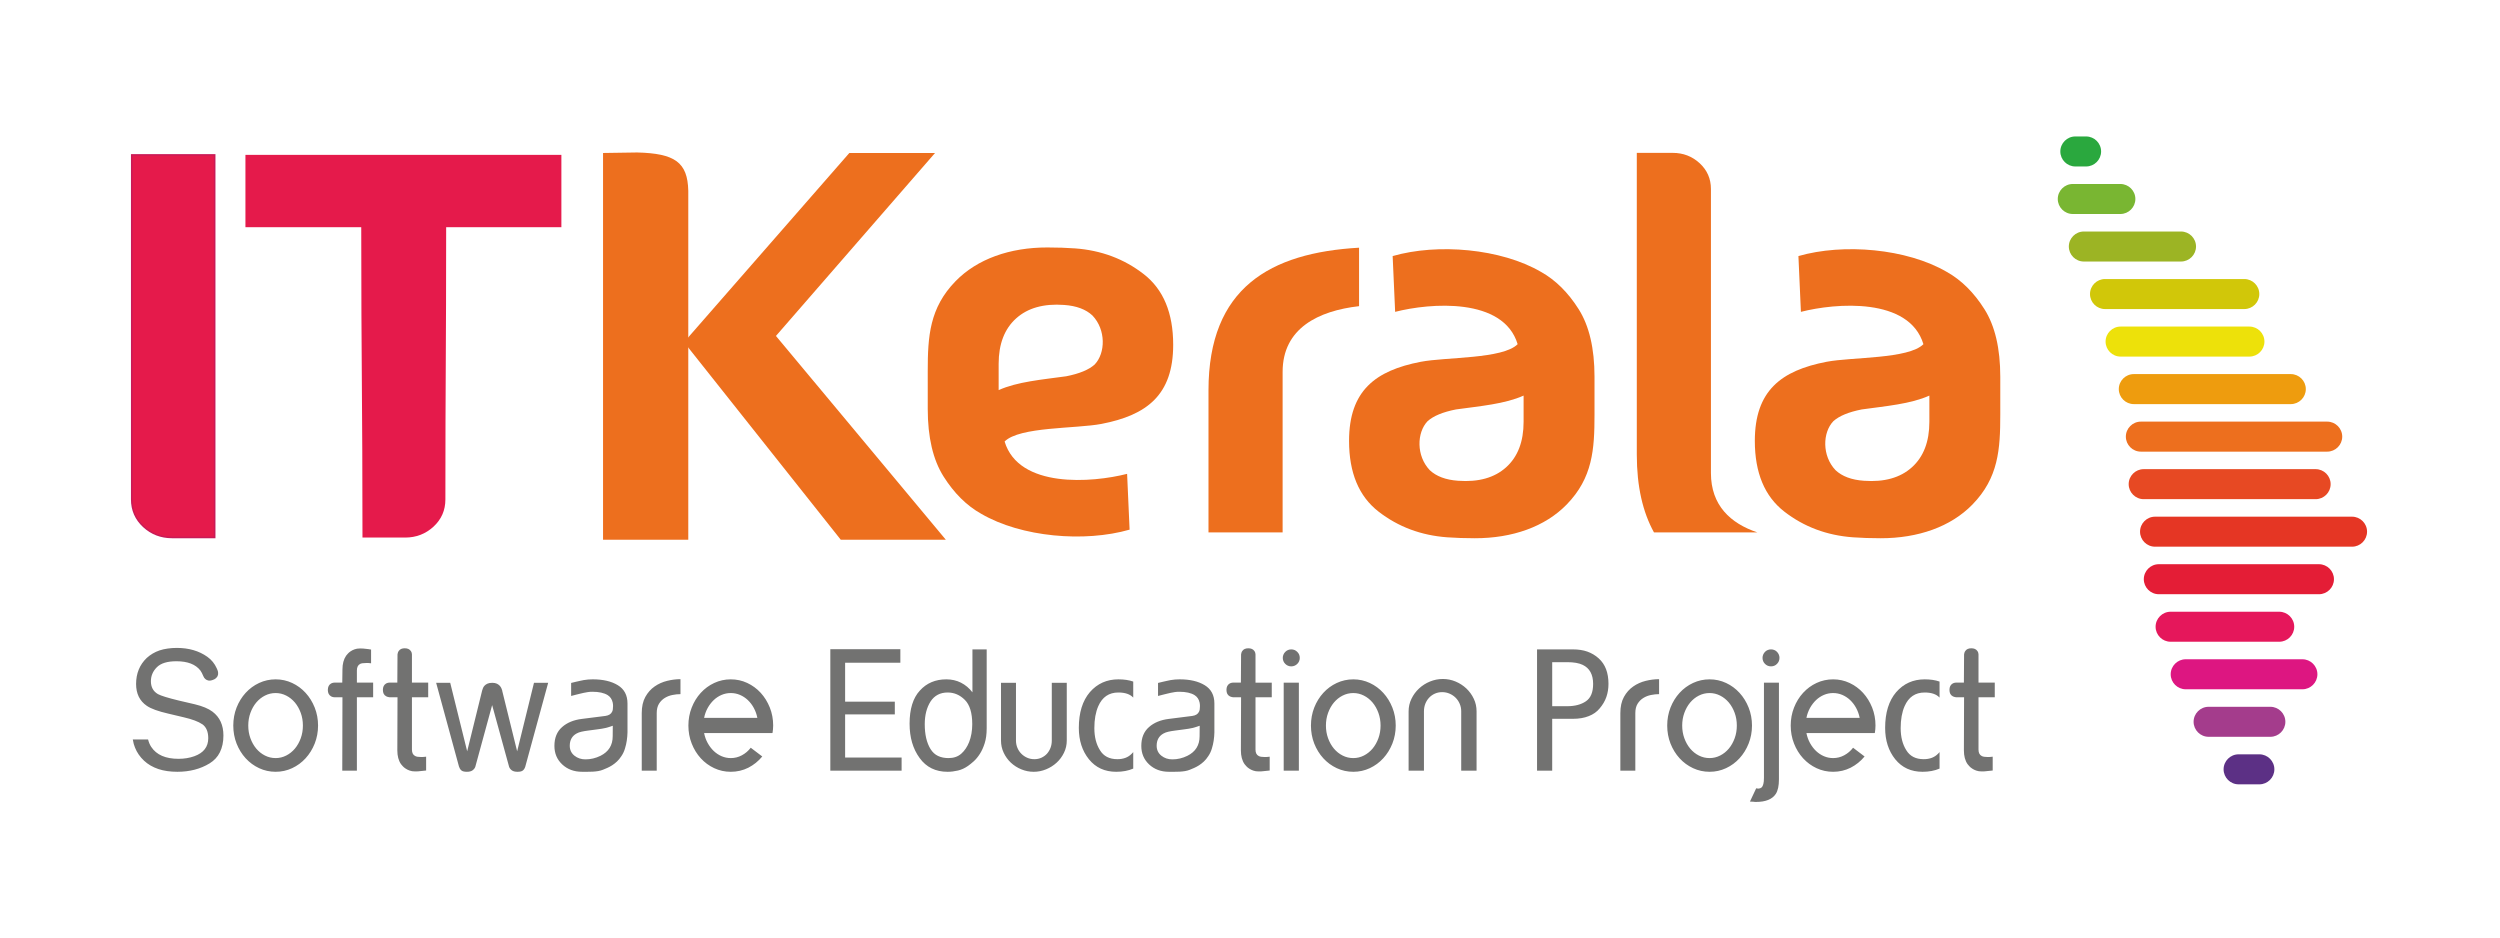 <?xml version="1.0" encoding="UTF-8"?>
<!DOCTYPE svg PUBLIC "-//W3C//DTD SVG 1.1//EN" "http://www.w3.org/Graphics/SVG/1.1/DTD/svg11.dtd">
<!-- Creator: CorelDRAW 2020 (64-Bit) -->
<svg xmlns="http://www.w3.org/2000/svg" xml:space="preserve" width="120mm" height="45mm" version="1.1" style="shape-rendering:geometricPrecision; text-rendering:geometricPrecision; image-rendering:optimizeQuality; fill-rule:evenodd; clip-rule:evenodd"
viewBox="0 0 12000 4500"
 xmlns:xlink="http://www.w3.org/1999/xlink"
 xmlns:xodm="http://www.corel.com/coreldraw/odm/2003">
 <defs>
  <style type="text/css">
   <![CDATA[
    .str0 {stroke:#C91A57;stroke-width:7.62;stroke-miterlimit:10}
    .fil8 {fill:#ED6F1E}
    .fil9 {fill:#E74923}
    .fil10 {fill:#E53624}
    .fil12 {fill:#E5175B}
    .fil11 {fill:#E41D36}
    .fil7 {fill:#EE9C0E}
    .fil13 {fill:#DD1681}
    .fil6 {fill:#EDE10A}
    .fil5 {fill:#D1C709}
    .fil4 {fill:#9CB424}
    .fil14 {fill:#A43C8C}
    .fil3 {fill:#79B632}
    .fil2 {fill:#2AA83E}
    .fil15 {fill:#5C3085}
    .fil16 {fill:#727271;fill-rule:nonzero}
    .fil1 {fill:#ED6F1E;fill-rule:nonzero}
    .fil0 {fill:#E51A4B;fill-rule:nonzero}
   ]]>
  </style>
 </defs>
 <g id="Layer_x0020_1">
  <g id="_2680397248096">
   <path class="fil0 str0" d="M1030.38 2579.74l-204.72 0c-53.03,0 -98.51,-17.56 -136.44,-52.58 -37.83,-35.13 -56.83,-78.45 -56.83,-130.1l0 -1653.57 397.99 0 0 1836.25z"/>
   <path class="fil1" d="M7856.62 733.8l172.57 0c50.3,0 93.42,16.66 129.37,49.86 35.89,33.3 53.9,74.38 53.9,123.37l0 281.92 0 980.13 0 99.61 0 2.04c0,155.43 94.3,241.39 222.46,284.66l-495.9 0c-53.2,-96.21 -82.4,-218.76 -82.4,-373.3l0 -13.01 0 -980.13 0 -455.15z"/>
   <path class="fil1" d="M3303.77 915.98c-3.07,-137.33 -64.4,-179.63 -245.71,-184.11l-163.45 2.48 0 1856.41 409.16 0c0,-563.06 0,-1114.1 0,-1674.78z"/>
   <polygon class="fil1" points="4540.04,2590.76 3724.52,1612.55 4488.17,734.35 4076.79,734.35 3283.22,1642.57 4035.73,2590.76 "/>
   <path class="fil1" d="M5800.75 2555.39l0 -681.63c0,-492.73 296.63,-660.41 722.75,-684.81l0 280.63c-195.03,22.44 -366.91,105.69 -366.91,315.54l0 2.05 0 768.22 -355.84 0z"/>
   <path class="fil0" d="M2141.63 1090.42l553.02 0 0 -346.94 -1516.55 0 0 346.94 555.88 0c0,657.53 5.93,837.53 5.93,1489.89l204.72 0c53.03,0 98.52,-17.57 136.44,-52.58 37.84,-35.13 56.82,-78.44 56.82,-130.1 0,-590.34 3.74,-713.02 3.74,-1307.21z"/>
   <g>
    <path class="fil2" d="M9961.62 654.97l51.65 0c39.63,0 72.03,32.4 72.03,72.04l0 0.03c0,39.61 -32.4,72.02 -72.03,72.02l-51.65 0c-39.63,0 -72.04,-32.41 -72.04,-72.02l0 -0.03c0,-39.64 32.41,-72.04 72.04,-72.04z"/>
    <path class="fil3" d="M9949.31 883.11l228.44 0c39.63,0 72.04,32.4 72.04,72.04l0 0.01c0,39.63 -32.41,72.04 -72.04,72.04l-228.44 0c-39.63,0 -72.03,-32.41 -72.03,-72.04l0 -0.01c0,-39.64 32.4,-72.04 72.03,-72.04z"/>
    <path class="fil4" d="M10002.4 1111.25l466.46 0c39.63,0 72.03,32.4 72.03,72.02l0 0.03c0,39.62 -32.4,72.02 -72.03,72.02l-466.46 0c-39.63,0 -72.02,-32.4 -72.02,-72.02l0 -0.03c0,-39.62 32.39,-72.02 72.02,-72.02z"/>
    <path class="fil5" d="M10104.05 1339.37l668.63 0c39.62,0 72.01,32.41 72.01,72.04l0 0.02c0,39.63 -32.39,72.03 -72.01,72.03l-668.63 0c-39.66,0 -72.05,-32.4 -72.05,-72.03l0 -0.02c0,-39.63 32.39,-72.04 72.05,-72.04z"/>
    <path class="fil6" d="M10178.82 1567.51l618.44 0c39.63,0 72.05,32.41 72.05,72.04l0 0.02c0,39.63 -32.42,72.03 -72.05,72.03l-618.44 0c-39.62,0 -72.02,-32.4 -72.02,-72.03l0 -0.02c0,-39.63 32.4,-72.04 72.02,-72.04z"/>
    <path class="fil7" d="M10242.23 1795.64l753.66 0c39.63,0 72.02,32.4 72.02,72.04l0 0.03c0,39.61 -32.39,72.02 -72.02,72.02l-753.66 0c-39.63,0 -72.02,-32.41 -72.02,-72.02l0 -0.03c0,-39.64 32.39,-72.04 72.02,-72.04z"/>
    <path class="fil8" d="M10276.11 2023.78l894.55 0c39.63,0 72.05,32.4 72.05,72.04l0 0.01c0,39.63 -32.42,72.04 -72.05,72.04l-894.55 0c-39.63,0 -72.04,-32.41 -72.04,-72.04l0 -0.01c0,-39.64 32.41,-72.04 72.04,-72.04z"/>
    <path class="fil9" d="M10289.68 2251.92l825.39 0c39.63,0 72.02,32.4 72.02,72.02l0 0.03c0,39.62 -32.39,72.02 -72.02,72.02l-825.39 0c-39.64,0 -72.03,-32.4 -72.03,-72.02l0 -0.03c0,-39.62 32.39,-72.02 72.03,-72.02z"/>
    <path class="fil10" d="M10344.24 2480.04l945.59 0c39.64,0 72.04,32.41 72.04,72.04l0 0.02c0,39.63 -32.4,72.03 -72.04,72.03l-945.59 0c-39.62,0 -72.04,-32.4 -72.04,-72.03l0 -0.02c0,-39.63 32.42,-72.04 72.04,-72.04z"/>
    <path class="fil11" d="M10362.28 2708.18l768.69 0c39.64,0 72.02,32.41 72.02,72.04l0 0.02c0,39.63 -32.38,72.03 -72.02,72.03l-768.69 0c-39.61,0 -72.02,-32.4 -72.02,-72.03l0 -0.02c0,-39.63 32.41,-72.04 72.02,-72.04z"/>
    <path class="fil12" d="M10418.89 2936.31l521.39 0c39.63,0 72.03,32.4 72.03,72.04l0 0.03c0,39.61 -32.4,72.02 -72.03,72.02l-521.39 0c-39.63,0 -72.04,-32.41 -72.04,-72.02l0 -0.03c0,-39.64 32.41,-72.04 72.04,-72.04z"/>
    <path class="fil13" d="M10491.36 3164.45l560.15 0c39.61,0 72.02,32.4 72.02,72.04l0 0.01c0,39.63 -32.41,72.04 -72.02,72.04l-560.15 0c-39.65,0 -72.04,-32.41 -72.04,-72.04l0 -0.01c0,-39.64 32.39,-72.04 72.04,-72.04z"/>
    <path class="fil14" d="M10601.28 3392.59l296.44 0c39.64,0 72.03,32.4 72.03,72.02l0 0.03c0,39.62 -32.39,72.02 -72.03,72.02l-296.44 0c-39.61,0 -72.02,-32.4 -72.02,-72.02l0 -0.03c0,-39.62 32.41,-72.02 72.02,-72.02z"/>
    <path class="fil15" d="M10745.29 3620.71l99.65 0c39.63,0 72.04,32.41 72.04,72.04l0 0.02c0,39.63 -32.41,72.03 -72.04,72.03l-99.65 0c-39.63,0 -72.03,-32.4 -72.03,-72.03l0 -0.02c0,-39.63 32.4,-72.04 72.03,-72.04z"/>
   </g>
   <path class="fil1" d="M4793.57 1872.57c88.73,-40.31 209.33,-50.5 324.59,-66.49 62.83,-12.44 108.24,-31.19 136.15,-56.3 52.49,-54.72 54.85,-166.87 -10.48,-235.29 -31.43,-29.53 -76.76,-46.63 -136.15,-50.75 -97.67,-7.16 -174.52,14.39 -230.38,64.71 -55.8,50.22 -83.79,122.98 -83.79,218.18l0 113 0.06 12.94zm-340.42 -37.86l0 -52.83c0,-167.61 8.67,-303.98 133.59,-432.21 103.88,-106.61 260.46,-162.05 441.08,-161.85 48,0.07 92.07,1.52 132.23,4.45 125.66,9.2 235.62,50.38 329.88,123.56 94.26,73.15 141.38,186.24 141.38,339.19 0,241.07 -126.55,337.75 -344.29,379.77 -122.17,23.41 -393.75,12.79 -464.92,84.5 68.13,226.28 420.43,198.2 588.01,155.19l11.96 267.79c-215.87,62.19 -519.65,36.33 -712.34,-76.13 -69.79,-39.07 -130.01,-98.77 -180.62,-178.93 -50.6,-80.17 -75.96,-188.22 -75.96,-324.23l0 -128.27z"/>
   <path class="fil1" d="M7313.22 1898.81c-88.74,40.3 -209.33,50.49 -324.59,66.48 -62.83,12.45 -108.24,31.19 -136.15,56.3 -52.49,54.73 -54.85,166.88 10.48,235.3 31.43,29.53 76.76,46.63 136.15,50.75 97.66,7.15 174.52,-14.39 230.37,-64.71 55.81,-50.22 83.8,-122.98 83.8,-218.18l0 -113.01 -0.06 -12.93zm340.42 37.85l0 52.84c0,167.61 -8.67,303.98 -133.59,432.21 -103.89,106.61 -260.46,162.05 -441.08,161.84 -48,-0.06 -92.07,-1.51 -132.23,-4.45 -125.66,-9.19 -235.62,-50.37 -329.88,-123.55 -94.26,-73.15 -141.38,-186.24 -141.38,-339.19 0,-241.07 126.55,-337.75 344.29,-379.77 122.17,-23.41 393.74,-12.79 464.92,-84.5 -68.14,-226.28 -420.44,-198.2 -588.02,-155.19l-11.95 -267.79c215.87,-62.2 519.64,-36.34 712.34,76.12 69.79,39.07 130.01,98.78 180.62,178.94 50.59,80.17 75.96,188.22 75.96,324.22l0 128.27z"/>
   <path class="fil1" d="M9260.91 1898.81c-88.73,40.3 -209.33,50.49 -324.59,66.48 -62.83,12.45 -108.23,31.19 -136.15,56.3 -52.49,54.73 -54.85,166.88 10.48,235.3 31.43,29.53 76.76,46.63 136.15,50.75 97.67,7.15 174.52,-14.39 230.38,-64.71 55.8,-50.22 83.79,-122.98 83.79,-218.18l0 -113.01 -0.06 -12.93zm340.42 37.85l0 52.84c0,167.61 -8.67,303.98 -133.59,432.21 -103.88,106.61 -260.46,162.05 -441.08,161.84 -48,-0.06 -92.07,-1.51 -132.23,-4.45 -125.66,-9.19 -235.62,-50.37 -329.88,-123.55 -94.26,-73.15 -141.38,-186.24 -141.38,-339.19 0,-241.07 126.55,-337.75 344.29,-379.77 122.17,-23.41 393.75,-12.79 464.92,-84.5 -68.13,-226.28 -420.43,-198.2 -588.01,-155.19l-11.96 -267.79c215.87,-62.2 519.65,-36.34 712.35,76.12 69.78,39.07 130,98.78 180.61,178.94 50.6,80.17 75.96,188.22 75.96,324.22l0 128.27z"/>
   <g>
    <path class="fil16" d="M1020.24 3416.22c34.78,26.31 52.18,64.31 52.18,114.45 0,30.84 -5.71,57.58 -17.1,80.52 -10.81,21.93 -27.34,39.62 -49.26,53.06 -44,26.89 -95.59,40.34 -154.63,40.34 -34.49,0 -65.05,-4.39 -91.2,-13.15 -27.2,-9.21 -50.14,-22.52 -68.99,-40.2 -19.44,-18.27 -33.91,-39.16 -43.27,-62.84 -4.53,-10.82 -8.03,-23.24 -10.23,-37.27l-0.43 -1.76 73.37 0 0.44 1.32c3.36,13.15 8.32,24.7 14.9,34.63 25.15,38.01 68.7,57.01 130.82,57.01 27.48,0 52.76,-4.1 75.85,-12.42 44.57,-16.08 66.94,-44.88 66.94,-86.53 0,-30.85 -9.36,-53.2 -28.21,-66.95l-0.44 0c-18.56,-12.86 -48.23,-23.96 -89.16,-33.47l-73.96 -17.53c-48.52,-11.12 -82.86,-23.54 -102.89,-37.27 -34.49,-23.39 -51.74,-58.47 -51.74,-104.94 0,-50.58 16.96,-92.22 50.87,-124.82 17.83,-16.23 38.29,-28.35 61.67,-36.41 11.99,-3.93 25,-7.01 39.03,-8.9 13.88,-2.05 28.65,-3.07 43.99,-3.07 57.45,0 106.25,14.17 146.46,42.68 20.02,14.17 34.93,32.59 45.01,55.09 1.03,1.47 1.75,3.08 2.05,4.82 0.59,1.18 1.03,2.06 1.31,2.93l2.19 6.43c0.59,2.63 1.03,5.13 1.18,7.75 0.58,5.11 -0.29,10.52 -2.93,16.23 -2.05,3.5 -4.68,6.71 -8.18,9.93 -3.36,3.08 -8.33,5.84 -14.91,8.04 -8.91,3.21 -16.23,3.95 -21.92,2.34 -5.71,-1.46 -10.23,-3.8 -13.6,-7.01 -4.08,-3.37 -7.16,-8.04 -9.49,-13.75l-0.44 -0.44 0 -0.43c-3.95,-9.93 -8.49,-18.71 -13.59,-26.02 -22.96,-29.67 -61.25,-44.58 -115.19,-44.58 -43.4,0 -74.68,9.5 -93.83,28.65 -19.14,19.14 -28.65,41.66 -28.65,67.38 0,27.91 11.27,48.53 33.77,61.69 14.91,8.03 48.23,18.26 99.83,30.82l77.17 17.99c36.98,8.92 65.47,20.76 85.21,35.66zm302.99 -155.37c27.91,0 54.37,5.85 79.07,17.4 24.69,11.54 46.19,27.33 64.6,47.5 18.41,20.16 33.03,43.7 43.7,70.6 10.68,27.04 16.09,55.82 16.09,86.38 0,30.54 -5.41,59.34 -16.09,86.37 -10.67,26.9 -25.29,50.43 -43.7,70.6 -18.41,20.16 -39.91,35.95 -64.6,47.49 -24.7,11.55 -51.16,17.4 -79.07,17.4 -28.21,0 -54.82,-5.85 -79.52,-17.4 -24.7,-11.54 -46.18,-27.33 -64.6,-47.49 -18.41,-20.17 -32.88,-43.7 -43.55,-70.6 -10.53,-27.03 -15.79,-55.83 -15.79,-86.37 0,-30.56 5.26,-59.34 15.79,-86.38 10.67,-26.9 25.14,-50.44 43.55,-70.6 18.42,-20.17 39.9,-35.96 64.6,-47.5 24.7,-11.55 51.31,-17.4 79.52,-17.4zm-0.15 377.97c17.83,0 34.79,-4.09 50.87,-12.28 15.92,-8.03 29.82,-19.29 41.66,-33.32 11.83,-14.18 21.18,-30.84 28.06,-49.84 6.87,-19.01 10.23,-39.17 10.23,-60.65 0,-21.5 -3.36,-41.66 -10.23,-60.67 -6.88,-19 -16.23,-35.66 -28.06,-49.84 -11.84,-14.02 -25.74,-25.29 -41.66,-33.32 -16.08,-8.19 -33.04,-12.28 -50.87,-12.28 -18.27,0 -35.36,4.09 -51.44,12.28 -15.94,8.03 -29.82,19.3 -41.66,33.32 -11.84,14.18 -21.2,30.84 -28.06,49.84 -6.87,19.01 -10.23,39.17 -10.23,60.67 0,21.48 3.36,41.64 10.23,60.65 6.86,19 16.22,35.66 28.06,49.84 11.84,14.03 25.72,25.29 41.66,33.32 16.08,8.19 33.17,12.28 51.44,12.28zm319.81 60.51l0.87 -352.53 -39.03 0c-1.31,0 -2.91,-0.15 -4.67,-0.45 -3.5,-0.57 -7.17,-1.89 -10.82,-3.79 -10.38,-6.14 -15.64,-16.22 -15.64,-30.7 0,-14.61 5.13,-24.85 15.36,-30.98 3.8,-1.91 7.3,-3.22 10.81,-3.8 1.61,-0.3 3.22,-0.44 4.68,-0.44l38.44 0 0.87 -62.99c0,-27.04 5.85,-49.11 17.4,-65.92 1.89,-2.49 4.67,-5.85 8.19,-9.8 3.5,-4.1 8.03,-7.88 13.44,-11.55 5.54,-3.8 11.97,-7.01 19.29,-9.64 7.3,-2.78 15.79,-4.09 25.57,-4.09 5.41,0 10.23,0.15 14.33,0.29 4.09,0.15 8.78,0.73 13.88,1.47 2.93,0.28 6.73,0.72 11.56,1.3 4.82,0.74 9.49,1.46 13.73,2.2l0 1.76 0 7.6 0 23.52 0 33.04c-4.83,-0.3 -9.21,-0.74 -12.86,-1.32l-11.1 0c-13.45,0 -22.81,1.47 -28.37,4.23 -10.51,5.41 -15.77,15.94 -15.77,31.28l0 58.62 78.04 0 0 70.16 -78.04 0 0 352.53 -70.16 0zm300.06 -587.57c13.31,0 22.8,4.26 28.79,12.88 2.35,3.06 3.81,6.28 4.53,9.64 0.73,3.22 1.03,5.55 1.03,7.02l0 0.87 0 134.47 78.05 0 0 70.16 -78.05 0 0 251.39c0,15.49 5.26,25.72 15.78,30.83 5.84,3.22 15.2,4.69 28.36,4.69 1.74,0 3.35,0 5.11,-0.15 1.76,-0.15 3.65,-0.15 5.99,-0.15 3.65,0 8.04,-0.44 12.86,-1.31l0 32.89 0 23.67 0 7.61 0 2.19c-4.23,0.43 -8.91,0.87 -13.73,1.46 -4.82,0.58 -8.62,0.87 -11.55,1.17 -5.11,0.72 -9.8,1.3 -13.88,1.46 -4.1,0.15 -8.93,0.28 -14.33,0.28 -9.78,0 -18.27,-1.31 -25.72,-4.09 -7.46,-2.62 -13.89,-5.84 -19.44,-9.64 -5.55,-3.65 -10.23,-7.45 -13.73,-11.55 -3.52,-3.94 -6.3,-7.3 -8.34,-9.78 -11.69,-16.81 -17.53,-38.88 -17.53,-65.92l0.87 -255.05 -39.03 0c-1.31,0 -2.92,-0.3 -4.68,-0.89 -3.5,-0.58 -7.16,-1.89 -10.81,-3.8 -10.38,-5.54 -15.64,-15.64 -15.64,-30.69 0,-14.32 5.12,-24.41 15.35,-30.54 3.8,-1.91 7.3,-3.22 10.82,-3.8 1.61,-0.3 3.21,-0.44 4.67,-0.44l38.45 0 0.87 -134.47 0 -0.87c0.28,-1.47 0.73,-3.8 1.45,-7.02 0.74,-3.36 2.2,-6.58 4.54,-9.64 5.85,-8.62 15.49,-12.88 28.94,-12.88zm688.26 165.75l-110.06 403.12c-2.78,8.32 -6.86,14.31 -11.99,18.11 -5.1,3.96 -13.44,5.85 -25.28,5.85 -11.69,0 -20.75,-2.33 -27.18,-7.02 -6.43,-4.82 -10.68,-10.38 -13.01,-16.94l-81.41 -296.12 -80.82 296.12c-2.34,6.56 -6.73,12.12 -13.16,16.94 -6.43,4.69 -15.49,7.02 -27.19,7.02 -11.69,0 -20.16,-1.89 -25.42,-5.85 -5.27,-3.8 -9.21,-9.79 -11.85,-18.11l-0.44 0 -109.91 -403.12 67.53 0 81.41 328.72 71.46 -290.12 0 -0.89c0,-0.28 0.15,-0.43 0.31,-0.43 0.15,0 0.15,-0.16 0.15,-0.44 0.87,-2.49 2.04,-5.99 3.5,-10.23 1.32,-4.39 3.8,-8.34 7.31,-12.27 3.35,-3.81 8.04,-7.17 14.03,-10.1 5.98,-2.78 13.88,-4.24 23.53,-4.24 9.21,0 16.66,1.46 22.5,4.24 5.85,2.93 10.54,6.43 14.19,10.53 3.5,4.09 6.14,8.47 7.88,12.86 1.76,4.39 3.08,8.04 3.8,10.97l-0.43 0 71.61 290.12 80.83 -328.72 68.11 0zm380.75 237.95c-0.29,13.16 -1.46,26.46 -3.52,40.19 -1.74,11.7 -4.52,24.26 -8.62,37.42 -3.94,13.3 -9.65,25.44 -17.1,36.25 -6.58,10.23 -13.73,19.01 -21.33,26.02 -7.75,7.15 -15.51,13.3 -23.39,18.27 -7.89,4.96 -15.49,9.06 -23.09,12.42 -7.61,3.22 -14.47,6.13 -20.77,8.76 -6.86,2.78 -14.46,4.98 -22.94,6.43 -8.47,1.33 -16.96,2.35 -25.71,2.78 -8.63,0.45 -17.4,0.59 -26.33,0.59 -8.75,0 -17.24,0 -25.28,0 -38.43,0 -70.29,-11.84 -95.44,-35.52 -24.85,-23.39 -37.27,-52.91 -37.27,-88.71 0,-38.74 12.29,-68.85 36.83,-90.33 23.98,-21.33 55.84,-34.49 95.6,-39.32l112.1 -14.18c16.66,-2.33 27.47,-9.21 32.6,-20.61 2.91,-5.41 4.37,-14.32 4.37,-26.89 0,-6 -0.59,-11.54 -1.74,-16.81 -3.37,-15.64 -11.41,-27.48 -23.98,-35.52 -17.4,-10.81 -41.79,-16.22 -73.22,-16.22 -7.75,0 -14.91,0.45 -21.49,1.47 -6.43,1.02 -13.16,2.19 -20.02,3.65 -4.82,1.17 -10.82,2.48 -17.55,4.09 -6.86,1.61 -13.58,3.21 -20.16,4.97 -7.45,1.91 -15.2,3.95 -23.09,5.99l0 -62.55c7.89,-2.04 15.64,-3.95 23.09,-5.56 6.58,-1.46 13.3,-2.91 20.16,-4.52 6.73,-1.61 12.73,-2.78 17.55,-3.67l0.43 0c13.6,-2.33 27.78,-3.5 42.38,-3.5 49.42,0 89.6,9.36 120.59,28.22 30.85,18.85 46.34,48.08 46.34,87.69l0 0.43 0 138.27zm-70.6 -31.86c0,0 -1.17,0.28 -3.65,1.17 -2.34,0.87 -5.27,1.89 -8.77,3.07 -3.37,1.17 -7.02,2.19 -10.67,3.36 -3.66,1.17 -6.88,2.04 -9.36,2.63 -5.41,1.46 -12.42,2.78 -20.76,4.09 -8.47,1.17 -15.92,2.34 -22.5,3.21l-42.23 5.56c-12.88,1.61 -23.7,3.52 -32.6,5.56 -8.78,1.89 -16.51,4.82 -23.09,8.47 -21.94,11.99 -32.89,31.58 -32.89,58.76 0,19.87 7.6,35.96 22.66,47.93 14.75,11.71 32.29,17.55 52.61,17.55 25.14,0 49.11,-5.71 72.2,-17.09 39.03,-19.44 58.62,-50.72 58.62,-93.84l0.43 -50.43zm139.01 215.73l0 -276.24c0,-31.13 5.69,-57 17.25,-77.9 11.53,-20.91 26.45,-37.57 44.57,-50.13 17.98,-12.57 37.99,-21.5 59.93,-26.91 21.92,-5.4 43.4,-8.17 64.16,-8.17l0 71.9c-12.57,0 -25.43,1.32 -38.88,4.1 -13.29,2.63 -25.58,7.45 -36.69,14.32 -11.1,6.87 -20.31,16.07 -27.62,27.78 -7.17,11.84 -10.82,26.59 -10.82,44.57l0 0.44 0 276.24 -71.9 0zm630.82 -217.05c0,6.29 -0.3,12.42 -0.89,18.42 -0.58,5.99 -1.31,11.83 -2.19,17.54l-1.31 0 0 0.44 -327.11 0c3.36,17.24 9.06,33.17 17.1,47.79 8.05,14.61 17.69,27.34 28.95,38.15 11.25,10.67 23.82,19.14 37.85,25.14 14.03,5.99 28.64,9.06 44.14,9.06 18.85,0 36.54,-4.39 53.05,-13.3 16.52,-8.77 30.84,-20.9 42.83,-36.4l55.25 41.96c-18.85,22.79 -41.22,40.77 -66.94,53.93 -25.87,13 -53.93,19.58 -84.19,19.58 -28.21,0 -54.82,-5.85 -79.52,-17.4 -24.69,-11.54 -46.18,-27.33 -64.6,-47.49 -18.41,-20.17 -32.88,-43.7 -43.41,-70.6 -10.67,-27.03 -15.93,-55.83 -15.93,-86.37 0,-30.56 5.26,-59.34 15.93,-86.38 10.53,-26.9 25,-50.44 43.41,-70.6 18.42,-20.17 39.91,-35.96 64.6,-47.5 24.7,-11.55 51.31,-17.4 79.52,-17.4 27.91,0 54.37,5.7 78.92,17.25 24.71,11.55 46.34,27.48 64.75,47.5 18.41,20.18 32.88,43.7 43.7,70.6 10.68,26.89 16.09,55.69 16.09,86.08zm-203.46 -155.66c-15.5,0 -30.11,2.93 -44.14,8.93 -14.03,5.98 -26.6,14.31 -37.85,24.98 -11.26,10.82 -20.9,23.39 -28.95,37.86 -8.04,14.62 -13.74,30.41 -17.1,47.5l255.63 0c-3.36,-17.09 -9.06,-32.88 -16.94,-47.5 -7.76,-14.47 -17.4,-27.04 -28.65,-37.86 -11.26,-10.67 -23.98,-19 -37.86,-24.98 -14.03,-6 -28.8,-8.93 -44.14,-8.93zm477.81 372.71l0 -583.18 336.15 0 0 64.9 -265.12 0 0 186.8 238.53 0 0 61.38 -238.53 0 0 206.96 271.12 0 0 63.14 -342.15 0zm750.52 -203.46c0,27.78 -3.21,51.61 -9.64,71.77 -6.43,20.17 -14.19,37.42 -23.55,51.6 -9.19,14.32 -18.98,26.01 -29.22,35.22 -10.38,9.21 -19.3,16.37 -27.04,21.78 -15.64,10.95 -31.86,18.42 -48.67,22.35 -16.96,3.96 -33.47,6 -49.7,6 -57.3,0 -102.02,-21.92 -133.88,-65.92 -32.3,-43.99 -48.38,-98.94 -48.38,-165.02 0,-70.14 16.38,-123.2 49.26,-158.86 32.45,-35.95 74.83,-53.94 127.01,-53.94 25.73,0 49.11,5.26 70.16,15.93 21.48,10.81 39.9,26.32 55.25,46.34l0 -206.08 68.4 0 0 378.83zm-183.43 142.95c25,0 45.59,-7.02 61.53,-21.2 15.93,-14.02 28.5,-32.74 37.71,-55.83 4.82,-12.27 8.47,-25.72 11.1,-40.33 2.5,-14.77 3.8,-29.82 3.8,-45.16 0,-54.24 -11.83,-93.11 -35.51,-116.79 -23.68,-23.68 -51.15,-35.52 -82.58,-35.52 -35.95,0 -63.28,14.47 -82.13,43.27 -18.57,29.37 -27.78,65.62 -27.78,109.04 0,49.24 9.21,89.14 27.78,119.25 9.49,15.2 21.48,26.17 35.95,33.04 14.61,6.86 31.28,10.23 50.13,10.23zm408.96 65.77c-20.62,0 -40.34,-3.94 -59.34,-11.84 -19.01,-7.74 -35.67,-18.55 -50.14,-32 -14.46,-13.59 -25.87,-29.53 -34.49,-47.8 -8.62,-18.27 -12.86,-37.71 -12.86,-58.32l0 -277.12 71.9 0 0 277.42c0,12.27 2.34,23.83 6.88,34.64 4.52,10.95 10.8,20.31 18.86,28.35 7.88,8.04 17.24,14.32 27.91,19.14 10.66,4.69 22.22,7.02 34.49,7.02 12.28,0 23.53,-2.33 33.91,-7.02 10.38,-4.82 19.29,-11.1 26.6,-19.14 7.16,-8.04 12.86,-17.4 17.1,-28.35 4.09,-10.81 6.14,-22.37 6.14,-34.64l0 -0.44 0 -276.98 71.91 0 0 276.68c0,20.9 -4.39,40.49 -13.3,58.76 -8.77,18.27 -20.61,34.21 -35.38,47.8 -14.6,13.45 -31.56,24.26 -50.7,32 -19.16,7.9 -39.03,11.84 -59.49,11.84zm471.07 -87.11c1.46,-1.32 2.77,-2.62 3.65,-3.8 1.03,-1.17 2.2,-2.49 3.22,-3.8l0 79.37c-23.68,10.23 -50.87,15.34 -81.71,15.34 -54.8,0 -98.51,-20.03 -130.96,-60.06 -32.3,-40.21 -48.52,-90.49 -48.52,-150.41 0,-73.23 17.68,-130.52 53.2,-172.03 35.66,-40.78 81.12,-61.24 136.51,-61.24 27.19,0 51.02,3.5 71.48,10.67l0 76.89c-15.05,-16.23 -38.88,-24.42 -71.48,-24.42 -45.16,0 -77.17,21.92 -96.31,65.63 -12.58,28.64 -18.86,63.87 -18.86,105.53 0,42.1 9.06,77.46 27.04,105.96 17.4,28.65 45.16,42.97 83.46,42.97 29.38,0 52.47,-8.91 69.28,-26.6zm396.39 -102.02c-0.29,13.16 -1.46,26.46 -3.52,40.19 -1.74,11.7 -4.52,24.26 -8.62,37.42 -3.94,13.3 -9.65,25.44 -17.1,36.25 -6.58,10.23 -13.73,19.01 -21.33,26.02 -7.75,7.15 -15.5,13.3 -23.39,18.27 -7.89,4.96 -15.49,9.06 -23.09,12.42 -7.6,3.22 -14.47,6.13 -20.76,8.76 -6.87,2.78 -14.47,4.98 -22.94,6.43 -8.48,1.33 -16.96,2.35 -25.72,2.78 -8.63,0.45 -17.4,0.59 -26.32,0.59 -8.76,0 -17.25,0 -25.29,0 -38.43,0 -70.29,-11.84 -95.44,-35.52 -24.85,-23.39 -37.27,-52.91 -37.27,-88.71 0,-38.74 12.29,-68.85 36.84,-90.33 23.97,-21.33 55.84,-34.49 95.59,-39.32l112.1 -14.18c16.66,-2.33 27.48,-9.21 32.6,-20.61 2.91,-5.41 4.37,-14.32 4.37,-26.89 0,-6 -0.59,-11.54 -1.74,-16.81 -3.37,-15.64 -11.4,-27.48 -23.98,-35.52 -17.4,-10.81 -41.79,-16.22 -73.22,-16.22 -7.75,0 -14.9,0.45 -21.48,1.47 -6.43,1.02 -13.16,2.19 -20.03,3.65 -4.82,1.17 -10.82,2.48 -17.55,4.09 -6.86,1.61 -13.58,3.21 -20.16,4.97 -7.45,1.91 -15.2,3.95 -23.09,5.99l0 -62.55c7.89,-2.04 15.64,-3.95 23.09,-5.56 6.58,-1.46 13.3,-2.91 20.16,-4.52 6.73,-1.61 12.73,-2.78 17.55,-3.67l0.44 0c13.59,-2.33 27.77,-3.5 42.38,-3.5 49.41,0 89.59,9.36 120.59,28.22 30.84,18.85 46.33,48.08 46.33,87.69l0 0.43 0 138.27zm-70.6 -31.86c0,0 -1.17,0.28 -3.65,1.17 -2.34,0.87 -5.27,1.89 -8.77,3.07 -3.37,1.17 -7.02,2.19 -10.67,3.36 -3.66,1.17 -6.88,2.04 -9.36,2.63 -5.4,1.46 -12.42,2.78 -20.76,4.09 -8.47,1.17 -15.92,2.34 -22.5,3.21l-42.23 5.56c-12.88,1.61 -23.69,3.52 -32.6,5.56 -8.78,1.89 -16.51,4.82 -23.09,8.47 -21.94,11.99 -32.89,31.58 -32.89,58.76 0,19.87 7.6,35.96 22.66,47.93 14.75,11.71 32.3,17.55 52.61,17.55 25.15,0 49.11,-5.71 72.2,-17.09 39.03,-19.44 58.62,-50.72 58.62,-93.84l0.43 -50.43zm233.57 -371.84c13.31,0 22.8,4.26 28.8,12.88 2.34,3.06 3.8,6.28 4.52,9.64 0.73,3.22 1.03,5.55 1.03,7.02l0 0.87 0 134.47 78.05 0 0 70.16 -78.05 0 0 251.39c0,15.49 5.26,25.72 15.78,30.83 5.84,3.22 15.2,4.69 28.36,4.69 1.75,0 3.35,0 5.11,-0.15 1.76,-0.15 3.65,-0.15 5.99,-0.15 3.66,0 8.04,-0.44 12.86,-1.31l0 32.89 0 23.67 0 7.61 0 2.19c-4.23,0.43 -8.9,0.87 -13.73,1.46 -4.82,0.58 -8.62,0.87 -11.55,1.17 -5.11,0.72 -9.79,1.3 -13.88,1.46 -4.1,0.15 -8.92,0.28 -14.33,0.28 -9.78,0 -18.27,-1.31 -25.72,-4.09 -7.45,-2.62 -13.88,-5.84 -19.44,-9.64 -5.55,-3.65 -10.23,-7.45 -13.73,-11.55 -3.52,-3.94 -6.3,-7.3 -8.34,-9.78 -11.69,-16.81 -17.53,-38.88 -17.53,-65.92l0.87 -255.05 -39.03 0c-1.31,0 -2.92,-0.3 -4.67,-0.89 -3.5,-0.58 -7.17,-1.89 -10.82,-3.8 -10.38,-5.54 -15.64,-15.64 -15.64,-30.69 0,-14.32 5.12,-24.41 15.35,-30.54 3.81,-1.91 7.31,-3.22 10.82,-3.8 1.61,-0.3 3.22,-0.44 4.67,-0.44l38.45 0 0.87 -134.47 0 -0.87c0.28,-1.47 0.73,-3.8 1.46,-7.02 0.73,-3.36 2.19,-6.58 4.53,-9.64 5.85,-8.62 15.49,-12.88 28.94,-12.88zm169.7 164.88l72.78 0 0 422.69 -72.78 0 0 -422.69zm77.16 -118.68c0,5.69 -1.03,10.95 -3.22,15.92 -2.04,4.83 -4.96,9.06 -8.76,12.73 -3.66,3.8 -8.03,6.71 -13.01,8.76 -4.97,2.19 -10.23,3.21 -15.94,3.21 -5.69,0 -10.95,-1.02 -15.92,-3.21 -4.82,-2.05 -9.06,-4.96 -12.73,-8.76 -3.78,-3.67 -6.71,-7.9 -8.75,-12.73 -2.2,-4.97 -3.22,-10.23 -3.22,-15.92 0,-5.71 1.02,-10.97 3.22,-15.94 2.04,-4.96 4.97,-9.34 8.75,-13.01 3.67,-3.8 7.91,-6.72 12.73,-8.76 4.97,-2.19 10.23,-3.21 15.92,-3.21 11.27,0 21.05,3.93 28.95,11.97 8.04,7.9 11.98,17.7 11.98,28.95zm257.1 102.89c27.91,0 54.37,5.85 79.07,17.4 24.69,11.54 46.19,27.33 64.6,47.5 18.41,20.16 33.03,43.7 43.7,70.6 10.68,27.04 16.09,55.82 16.09,86.38 0,30.54 -5.41,59.34 -16.09,86.37 -10.67,26.9 -25.29,50.43 -43.7,70.6 -18.41,20.16 -39.91,35.95 -64.6,47.49 -24.7,11.55 -51.16,17.4 -79.07,17.4 -28.21,0 -54.82,-5.85 -79.52,-17.4 -24.69,-11.54 -46.18,-27.33 -64.6,-47.49 -18.41,-20.17 -32.88,-43.7 -43.55,-70.6 -10.53,-27.03 -15.79,-55.83 -15.79,-86.37 0,-30.56 5.26,-59.34 15.79,-86.38 10.67,-26.9 25.14,-50.44 43.55,-70.6 18.42,-20.17 39.91,-35.96 64.6,-47.5 24.7,-11.55 51.31,-17.4 79.52,-17.4zm-0.15 377.97c17.83,0 34.79,-4.09 50.87,-12.28 15.92,-8.03 29.82,-19.29 41.66,-33.32 11.84,-14.18 21.18,-30.84 28.06,-49.84 6.87,-19.01 10.23,-39.17 10.23,-60.65 0,-21.5 -3.36,-41.66 -10.23,-60.67 -6.88,-19 -16.22,-35.66 -28.06,-49.84 -11.84,-14.02 -25.74,-25.29 -41.66,-33.32 -16.08,-8.19 -33.04,-12.28 -50.87,-12.28 -18.27,0 -35.36,4.09 -51.44,12.28 -15.94,8.03 -29.82,19.3 -41.66,33.32 -11.84,14.18 -21.2,30.84 -28.06,49.84 -6.87,19.01 -10.23,39.17 -10.23,60.67 0,21.48 3.36,41.64 10.23,60.65 6.86,19 16.22,35.66 28.06,49.84 11.84,14.03 25.72,25.29 41.66,33.32 16.08,8.19 33.17,12.28 51.44,12.28zm429.87 -379.73c21.33,0 41.79,4.11 61.23,12.28 19.29,8.05 36.54,19.3 51.59,33.33 14.92,14.17 26.91,30.7 35.67,49.4 8.92,18.7 13.31,38.73 13.31,60.21l0 285.02 -73.68 0 0 -285.02c0,-12.86 -2.32,-24.83 -7.16,-35.95 -4.67,-11.1 -11.25,-20.89 -19.44,-29.08 -8.32,-8.34 -18.12,-14.9 -29.09,-19.73 -11.1,-4.82 -22.94,-7.31 -35.95,-7.31 -12.86,0 -24.54,2.49 -35.22,7.31 -10.67,4.83 -19.73,11.39 -27.48,19.73 -7.74,8.19 -13.73,17.98 -18.12,29.08 -4.24,11.12 -6.43,23.09 -6.43,35.95l0 0.45 0 284.57 -73.67 0 0 -284.57c0,-21.49 4.53,-41.66 13.74,-60.51 9.06,-18.85 21.2,-35.38 36.4,-49.55 15.06,-14.03 32.59,-25.28 52.31,-33.33 19.89,-8.17 40.49,-12.28 61.99,-12.28zm452.07 440.24l0 -582.29 171.73 0c26.31,0 49.55,3.5 69.87,10.66 20.6,7.45 38.73,18.27 54.52,32.59 15.78,14.33 27.48,31.58 35.22,51.89 7.75,20.46 11.55,43.85 11.55,70.16 0,22.65 -3.37,43.7 -10.23,63.44 -6.87,19.44 -17.55,37.56 -31.87,54.37 -13.44,16.51 -30.99,28.93 -52.76,37.27 -21.48,8.62 -46.91,12.86 -76,12.86l-99.24 0 0 249.05 -72.79 0zm72.79 -309.56l72.49 0c36.53,0 66.35,-7.89 89.16,-23.53 23.24,-15.64 34.78,-43.57 34.78,-83.47 0,-45.01 -16.66,-75.56 -50.14,-91.49 -18.11,-8.62 -42.68,-12.86 -73.8,-12.86l-72.49 0 0 211.35zm327.11 309.56l0 -276.24c0,-31.13 5.7,-57 17.25,-77.9 11.54,-20.91 26.45,-37.57 44.57,-50.13 17.98,-12.57 37.99,-21.5 59.93,-26.91 21.92,-5.4 43.4,-8.17 64.16,-8.17l0 71.9c-12.57,0 -25.43,1.32 -38.88,4.1 -13.29,2.63 -25.58,7.45 -36.68,14.32 -11.11,6.87 -20.32,16.07 -27.63,27.78 -7.17,11.84 -10.82,26.59 -10.82,44.57l0 0.44 0 276.24 -71.9 0zm428.38 -438.48c27.92,0 54.37,5.85 79.07,17.4 24.7,11.54 46.2,27.33 64.6,47.5 18.42,20.16 33.03,43.7 43.7,70.6 10.68,27.04 16.09,55.82 16.09,86.38 0,30.54 -5.41,59.34 -16.09,86.37 -10.67,26.9 -25.28,50.43 -43.7,70.6 -18.4,20.16 -39.9,35.95 -64.6,47.49 -24.7,11.55 -51.15,17.4 -79.07,17.4 -28.21,0 -54.82,-5.85 -79.51,-17.4 -24.7,-11.54 -46.18,-27.33 -64.6,-47.49 -18.42,-20.17 -32.89,-43.7 -43.55,-70.6 -10.54,-27.03 -15.79,-55.83 -15.79,-86.37 0,-30.56 5.25,-59.34 15.79,-86.38 10.66,-26.9 25.13,-50.44 43.55,-70.6 18.42,-20.17 39.9,-35.96 64.6,-47.5 24.69,-11.55 51.3,-17.4 79.51,-17.4zm-0.15 377.97c17.84,0 34.8,-4.09 50.87,-12.28 15.93,-8.03 29.82,-19.29 41.66,-33.32 11.84,-14.18 21.18,-30.84 28.06,-49.84 6.87,-19.01 10.23,-39.17 10.23,-60.65 0,-21.5 -3.36,-41.66 -10.23,-60.67 -6.88,-19 -16.22,-35.66 -28.06,-49.84 -11.84,-14.02 -25.73,-25.29 -41.66,-33.32 -16.07,-8.19 -33.03,-12.28 -50.87,-12.28 -18.26,0 -35.36,4.09 -51.44,12.28 -15.93,8.03 -29.82,19.3 -41.65,33.32 -11.84,14.18 -21.2,30.84 -28.07,49.84 -6.86,19.01 -10.23,39.17 -10.23,60.67 0,21.48 3.37,41.64 10.23,60.65 6.87,19 16.23,35.66 28.07,49.84 11.83,14.03 25.72,25.29 41.65,33.32 16.08,8.19 33.18,12.28 51.44,12.28zm223.79 144.98c4.52,1.03 8.32,1.61 11.4,1.48 2.91,-0.15 5.54,-0.74 7.74,-1.61 2.04,-0.74 3.8,-1.76 5.25,-2.93 1.48,-1.17 2.65,-2.19 3.52,-2.93 2.48,-3.21 4.67,-8.32 6.58,-15.19 1.89,-7.01 2.78,-16.66 2.78,-28.95l0 -456.89 71.9 0 0 464.49c0,30.56 -4.97,53.79 -15.05,69.43 -16.95,25.73 -48.68,38.59 -95.01,38.59 -1.61,0 -3.5,0 -5.26,0 -1.89,0 -3.8,-0.3 -5.84,-0.87 -3.95,0 -9.95,-0.3 -17.98,-0.89l29.97 -63.73zm111.8 -626.28c0,11.39 -3.94,21.19 -11.84,29.09 -7.74,8.04 -17.38,11.97 -28.78,11.97 -11.41,0 -21.05,-3.93 -28.95,-11.97 -7.89,-7.9 -11.84,-17.7 -11.84,-29.09 0,-5.4 1.17,-10.53 3.21,-15.5 2.2,-4.96 5.13,-9.34 8.63,-13.01 3.51,-3.8 7.9,-6.72 12.87,-8.76 4.96,-2.19 10.37,-3.21 16.08,-3.21 5.69,0 10.95,1.02 16.07,3.21 4.97,2.04 9.21,4.96 12.71,8.76 3.67,3.67 6.43,8.05 8.62,13.01 2.2,4.97 3.22,10.1 3.22,15.5z"/>
    <path class="fil16" d="M9002.34 3482.28c0,6.29 -0.31,12.42 -0.89,18.42 -0.59,5.99 -1.31,11.83 -2.19,17.54l-1.31 0 0 0.44 -327.11 0c3.36,17.24 9.06,33.17 17.09,47.79 8.06,14.61 17.7,27.34 28.95,38.15 11.25,10.67 23.83,19.14 37.86,25.14 14.03,5.99 28.63,9.06 44.14,9.06 18.85,0 36.53,-4.39 53.04,-13.3 16.53,-8.77 30.85,-20.9 42.84,-36.4l55.25 41.96c-18.85,22.79 -41.22,40.77 -66.94,53.93 -25.87,13 -53.94,19.58 -84.19,19.58 -28.22,0 -54.82,-5.85 -79.52,-17.4 -24.7,-11.54 -46.18,-27.33 -64.6,-47.49 -18.42,-20.17 -32.88,-43.7 -43.41,-70.6 -10.67,-27.03 -15.93,-55.83 -15.93,-86.37 0,-30.56 5.26,-59.34 15.93,-86.38 10.53,-26.9 24.99,-50.44 43.41,-70.6 18.42,-20.17 39.9,-35.96 64.6,-47.5 24.7,-11.55 51.3,-17.4 79.52,-17.4 27.91,0 54.37,5.7 78.91,17.25 24.72,11.55 46.35,27.48 64.75,47.5 18.42,20.18 32.89,43.7 43.71,70.6 10.68,26.89 16.09,55.69 16.09,86.08zm-203.46 -155.66c-15.51,0 -30.11,2.93 -44.14,8.93 -14.03,5.98 -26.61,14.31 -37.86,24.98 -11.25,10.82 -20.89,23.39 -28.95,37.86 -8.03,14.62 -13.73,30.41 -17.09,47.5l255.63 0c-3.37,-17.09 -9.06,-32.88 -16.95,-47.5 -7.75,-14.47 -17.39,-27.04 -28.65,-37.86 -11.25,-10.67 -23.97,-19 -37.85,-24.98 -14.04,-6 -28.8,-8.93 -44.14,-8.93zm504.11 290.86c1.46,-1.32 2.77,-2.62 3.65,-3.8 1.02,-1.17 2.2,-2.49 3.22,-3.8l0 79.37c-23.68,10.23 -50.87,15.34 -81.71,15.34 -54.81,0 -98.51,-20.03 -130.96,-60.06 -32.3,-40.21 -48.52,-90.49 -48.52,-150.41 0,-73.23 17.68,-130.52 53.19,-172.03 35.67,-40.78 81.13,-61.24 136.52,-61.24 27.19,0 51.02,3.5 71.48,10.67l0 76.89c-15.06,-16.23 -38.88,-24.42 -71.48,-24.42 -45.16,0 -77.18,21.92 -96.32,65.63 -12.57,28.64 -18.85,63.87 -18.85,105.53 0,42.1 9.06,77.46 27.04,105.96 17.4,28.65 45.16,42.97 83.46,42.97 29.38,0 52.47,-8.91 69.28,-26.6zm159.46 -505.72c13.31,0 22.8,4.26 28.8,12.88 2.34,3.06 3.8,6.28 4.52,9.64 0.73,3.22 1.03,5.55 1.03,7.02l0 0.87 0 134.47 78.05 0 0 70.16 -78.05 0 0 251.39c0,15.49 5.26,25.72 15.78,30.83 5.84,3.22 15.2,4.69 28.36,4.69 1.74,0 3.35,0 5.11,-0.15 1.76,-0.15 3.65,-0.15 5.99,-0.15 3.65,0 8.04,-0.44 12.86,-1.31l0 32.89 0 23.67 0 7.61 0 2.19c-4.23,0.43 -8.91,0.87 -13.73,1.46 -4.82,0.58 -8.62,0.87 -11.55,1.17 -5.11,0.72 -9.8,1.3 -13.88,1.46 -4.1,0.15 -8.93,0.28 -14.33,0.28 -9.78,0 -18.27,-1.31 -25.72,-4.09 -7.45,-2.62 -13.88,-5.84 -19.44,-9.64 -5.55,-3.65 -10.23,-7.45 -13.73,-11.55 -3.52,-3.94 -6.3,-7.3 -8.34,-9.78 -11.69,-16.81 -17.53,-38.88 -17.53,-65.92l0.87 -255.05 -39.03 0c-1.31,0 -2.92,-0.3 -4.67,-0.89 -3.5,-0.58 -7.17,-1.89 -10.82,-3.8 -10.38,-5.54 -15.64,-15.64 -15.64,-30.69 0,-14.32 5.12,-24.41 15.35,-30.54 3.8,-1.91 7.3,-3.22 10.82,-3.8 1.61,-0.3 3.21,-0.44 4.67,-0.44l38.45 0 0.87 -134.47 0 -0.87c0.28,-1.47 0.73,-3.8 1.45,-7.02 0.74,-3.36 2.2,-6.58 4.54,-9.64 5.85,-8.62 15.49,-12.88 28.94,-12.88z"/>
   </g>
  </g>
 </g>
</svg>
